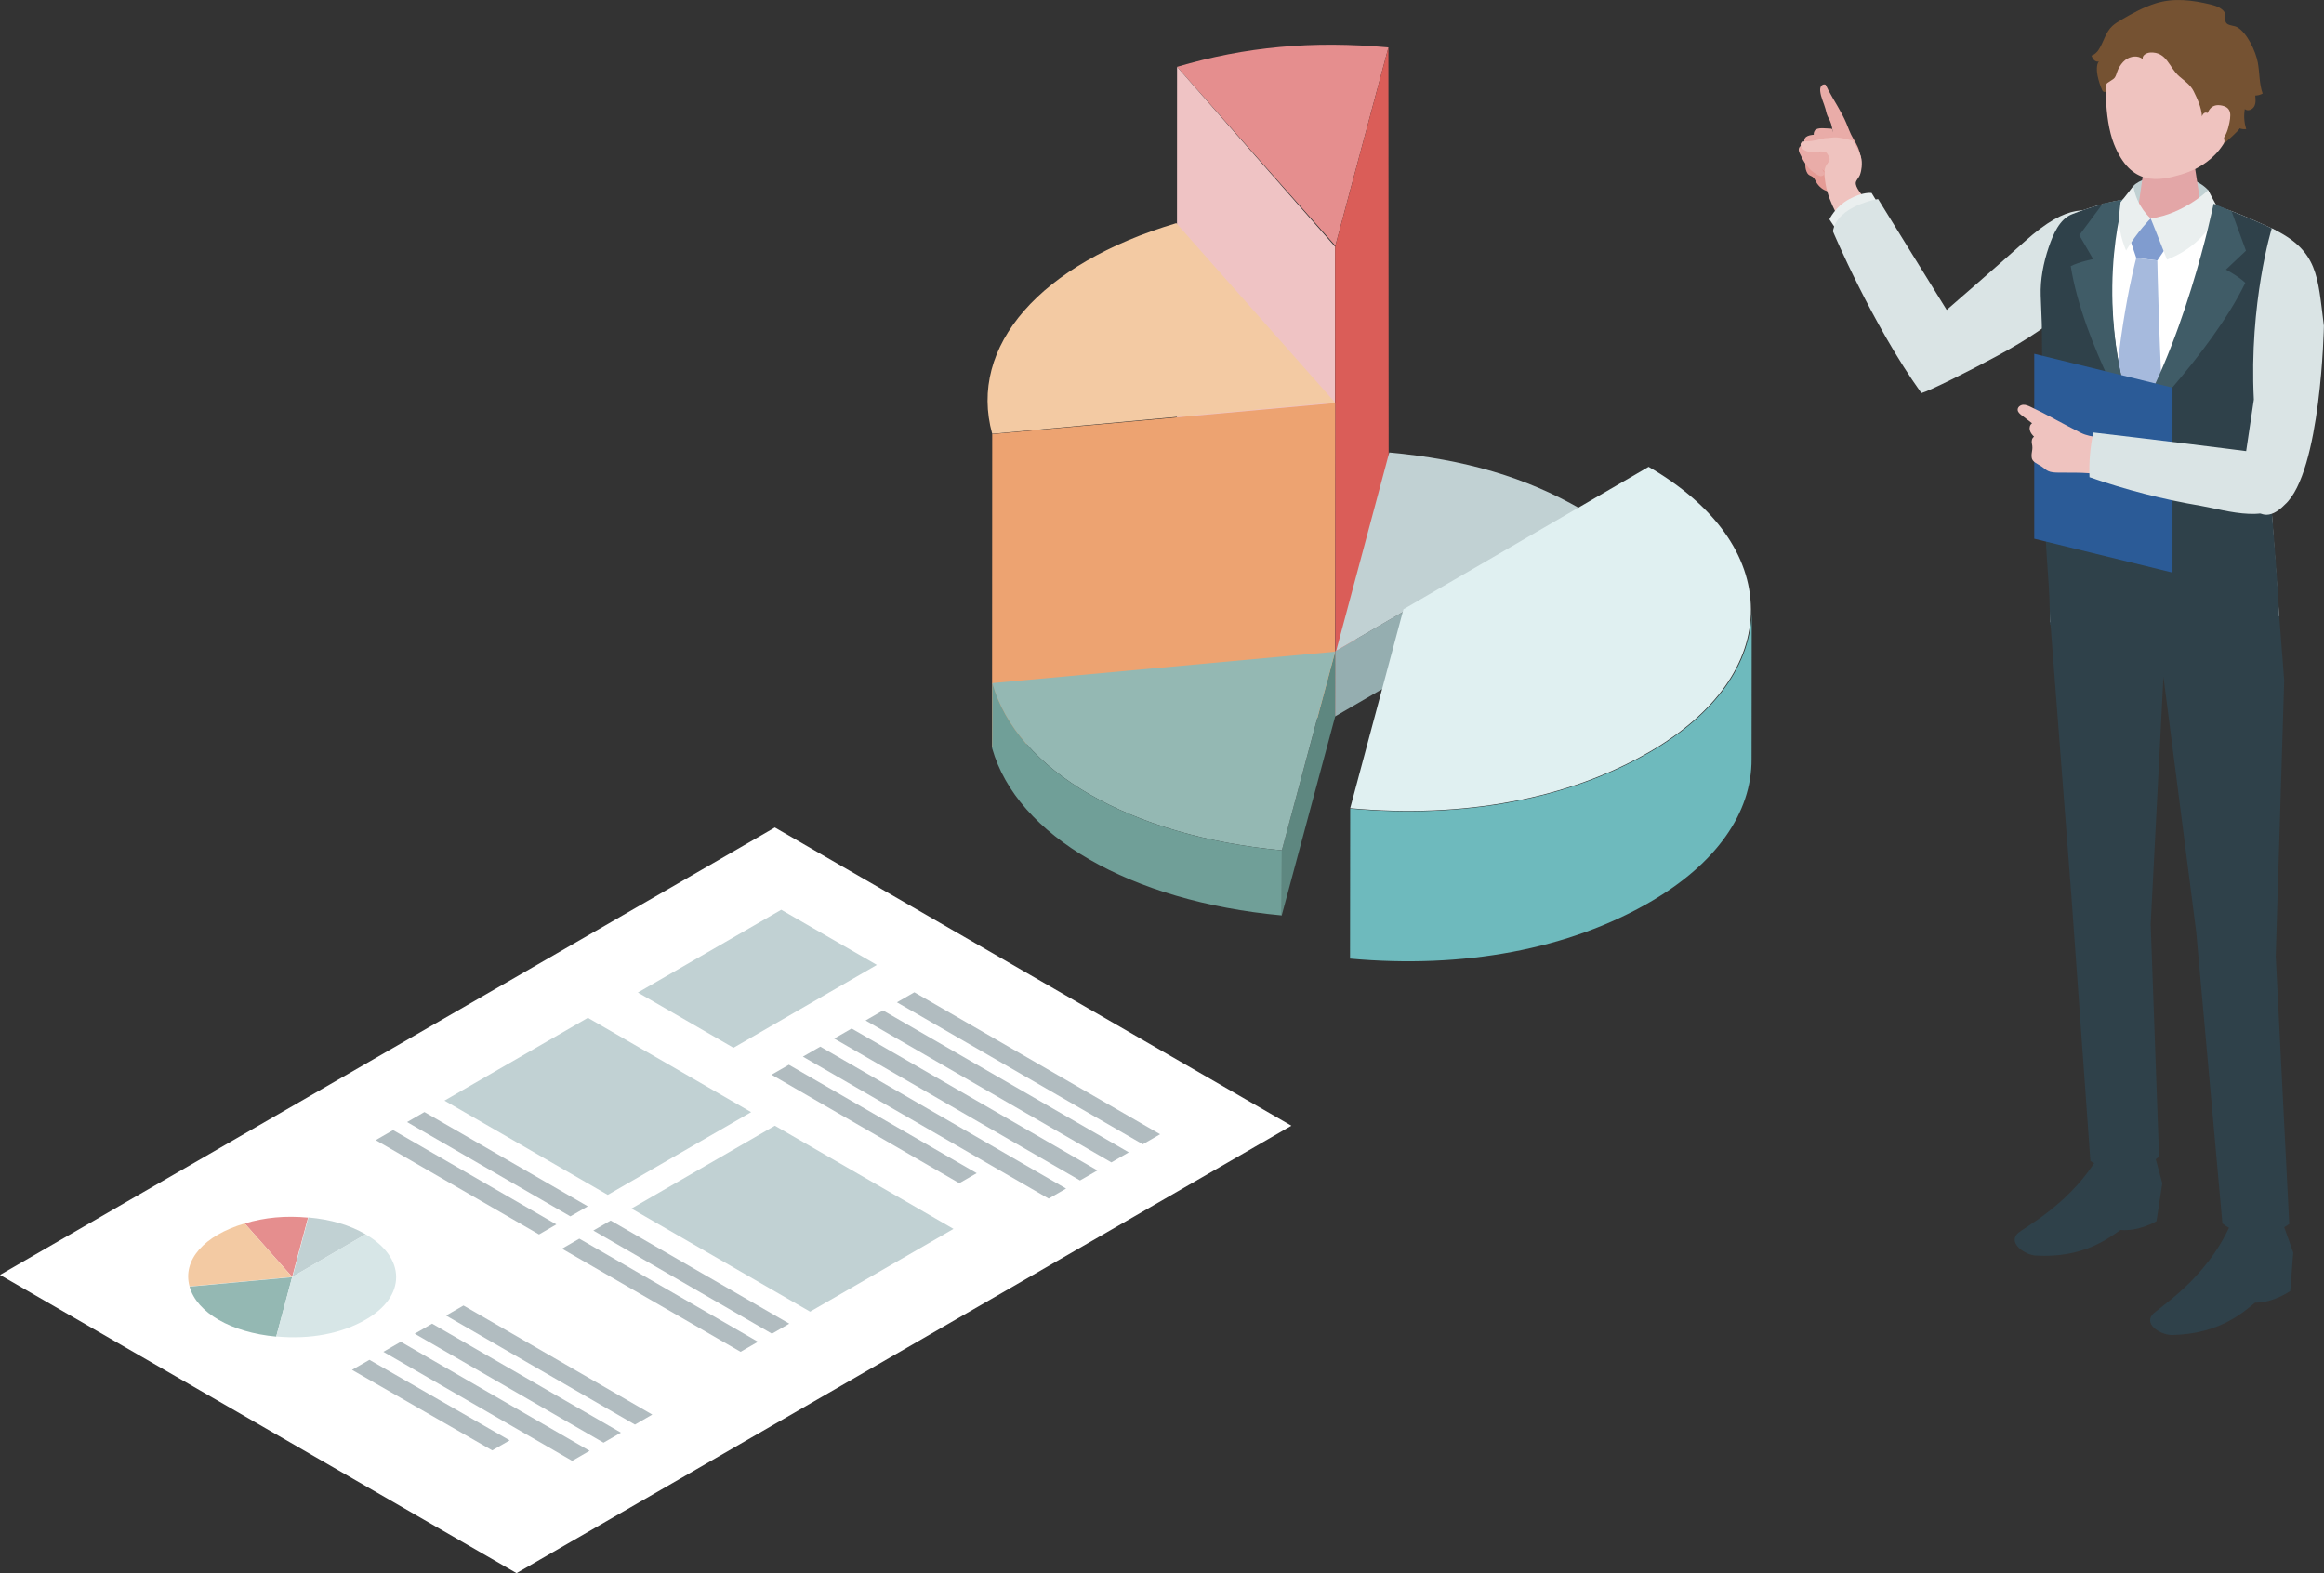 <?xml version="1.0" encoding="UTF-8"?>
<svg id="_レイヤー_2" data-name="レイヤー 2" xmlns="http://www.w3.org/2000/svg" viewBox="0 0 280.25 189.69">
  <rect x="0" y="0" width="280.25" height="189.69" fill="#333333" stroke="none"/>
  <defs>
    <style>
      .cls-1 {
        fill: #f3caa3;
      }

      .cls-2 {
        fill: #e0f0f1;
      }

      .cls-3 {
        fill: #c1d1d3;
      }

      .cls-4 {
        fill: #e3a6a7;
      }

      .cls-5 {
        fill: #da5d58;
      }

      .cls-6 {
        fill: #efc3bf;
      }

      .cls-7 {
        fill: #fff;
      }

      .cls-8 {
        fill: #eda371;
      }

      .cls-9 {
        fill: #d7e6e7;
      }

      .cls-10 {
        fill: #755232;
      }

      .cls-11 {
        fill: #e59b95;
      }

      .cls-12 {
        fill: #e9aca8;
      }

      .cls-13 {
        fill: #2f414a;
      }

      .cls-14 {
        fill: #dae4e5;
      }

      .cls-15 {
        fill: #a6badd;
      }

      .cls-16 {
        fill: #b1bcc0;
      }

      .cls-17 {
        fill: #2b5b97;
      }

      .cls-18 {
        fill: #efc3c4;
      }

      .cls-19 {
        fill: #eaefef;
      }

      .cls-20 {
        fill: #5e8780;
      }

      .cls-21 {
        fill: #6ebabd;
      }

      .cls-22 {
        fill: #19468e;
      }

      .cls-23 {
        fill: #94b8b3;
      }

      .cls-24 {
        fill: #405c67;
      }

      .cls-25 {
        fill: #e58e8e;
      }

      .cls-26 {
        fill: #95aeb0;
      }

      .cls-27 {
        fill: #809ccf;
      }

      .cls-28 {
        fill: #709f98;
      }
    </style>
  </defs>
  <g id="_レイヤー_1-2" data-name="レイヤー 1">
    <g>
      <path class="cls-25" d="M167.43,5.72l-6.4,23.91-8.21-9.27-10.88-12.3c8.24-2.43,16.34-3.17,25.49-2.34Z"/>
      <polygon class="cls-18" points="161 29.75 160.98 86.38 141.92 64.69 141.94 8.06 161 29.75"/>
      <polygon class="cls-5" points="161 29.75 161.02 86.38 167.46 62.35 167.43 5.72 161 29.75"/>
      <path class="cls-1" d="M141.85,26.91l19.13,21.61-2.52.23-38.81,3.56c-2.93-10.57,5.78-20.53,22.2-25.4Z"/>
      <polygon class="cls-8" points="161 48.6 160.98 86.38 119.63 90.11 119.65 52.34 161 48.6"/>
      <polygon class="cls-20" points="161.03 78.52 161.01 86.38 154.56 110.39 154.58 102.53 161.03 78.52"/>
      <path class="cls-23" d="M161,78.58l-6.16,22.98-.26.97c-9.13-.84-17.11-3.24-23.19-6.75-6.08-3.51-10.24-8.13-11.73-13.41l41.33-3.79Z"/>
      <path class="cls-28" d="M154.58,102.53l-.02,7.85c-9.13-.84-17.11-3.24-23.19-6.75s-10.24-8.13-11.73-13.41l.02-7.85c1.48,5.28,5.65,9.9,11.73,13.41,6.08,3.51,14.06,5.91,23.19,6.75Z"/>
      <polygon class="cls-26" points="190.58 61.35 190.56 69.21 161.01 86.38 161.03 78.52 190.58 61.35"/>
      <path class="cls-3" d="M190.58,61.35l-29.45,17.12,6.4-23.91c9.15.84,16.47,3,23.05,6.79Z"/>
      <g>
        <path class="cls-2" d="M198.8,56.29c7.93,4.59,12.31,10.68,12.34,17.16.04,6.49-4.29,12.59-12.19,17.18-4.87,2.83-10.46,4.86-16.61,6.01-6.13,1.16-12.7,1.43-19.52.81l6.42-23.98,29.55-17.17Z"/>
        <path class="cls-21" d="M211.24,73.44l-.02,18.09c.04,6.5-4.3,12.62-12.21,17.22-4.89,2.84-10.49,4.87-16.65,6.03-6.15,1.16-12.73,1.43-19.56.81l.02-18.09c6.83.62,13.41.35,19.56-.81,6.16-1.16,11.76-3.19,16.65-6.03,7.91-4.6,12.25-10.71,12.21-17.22Z"/>
      </g>
    </g>
    <g>
      <polygon class="cls-7" points="0 153.73 62.29 189.69 155.73 135.74 93.44 99.78 0 153.73"/>
      <g>
        <path class="cls-25" d="M37.15,146.81l-1.92,7.16-2.46-2.77-3.26-3.68c2.47-.73,4.89-.95,7.63-.7Z"/>
        <path class="cls-3" d="M44.08,148.84l-8.81,5.12,1.92-7.16c2.74.25,4.93.9,6.9,2.03Z"/>
        <path class="cls-1" d="M29.5,147.51l5.73,6.47-.75.07-11.62,1.07c-.88-3.16,1.73-6.15,6.65-7.6Z"/>
        <path class="cls-23" d="M35.23,154l-1.84,6.88-.08.29c-2.73-.25-5.12-.97-6.94-2.02-1.82-1.05-3.07-2.43-3.51-4.01l12.37-1.14Z"/>
        <path class="cls-9" d="M44.08,148.83c2.37,1.37,3.68,3.2,3.69,5.14.01,1.94-1.28,3.77-3.65,5.14-1.46.85-3.13,1.45-4.97,1.8-1.84.35-3.8.43-5.84.24l1.92-7.18,8.84-5.14Z"/>
      </g>
      <polygon class="cls-3" points="76.92 119.68 88.45 126.34 105.74 116.35 94.21 109.7 76.92 119.68"/>
      <polygon class="cls-3" points="53.6 132.71 73.29 144.08 90.58 134.1 70.89 122.73 53.6 132.71"/>
      <polygon class="cls-3" points="76.15 145.73 97.69 158.16 114.98 148.18 93.44 135.74 76.15 145.73"/>
      <polygon class="cls-16" points="108.16 120.86 137.81 137.98 139.9 136.77 110.26 119.65 108.16 120.86"/>
      <polygon class="cls-16" points="104.38 123.05 134.02 140.16 136.12 138.95 106.48 121.84 104.38 123.05"/>
      <polygon class="cls-16" points="100.6 125.23 130.24 142.34 132.34 141.13 102.7 124.02 100.6 125.23"/>
      <polygon class="cls-16" points="96.82 127.41 126.46 144.53 128.56 143.32 98.92 126.2 96.82 127.41"/>
      <polygon class="cls-16" points="93.04 129.59 115.68 142.67 117.78 141.46 95.13 128.39 93.04 129.59"/>
      <polygon class="cls-16" points="53.79 158.63 76.57 171.78 78.66 170.57 55.89 157.42 53.79 158.63"/>
      <polygon class="cls-16" points="50.01 160.82 72.78 173.96 74.88 172.75 52.11 159.61 50.01 160.82"/>
      <polygon class="cls-16" points="49.09 135.3 68.78 146.67 70.88 145.46 51.18 134.09 49.09 135.3"/>
      <polygon class="cls-16" points="45.31 137.48 65 148.85 67.09 147.64 47.4 136.27 45.31 137.48"/>
      <polygon class="cls-16" points="71.55 148.38 93.09 160.82 95.18 159.61 73.64 147.17 71.55 148.38"/>
      <polygon class="cls-16" points="67.77 150.57 89.31 163 91.4 161.79 69.86 149.36 67.77 150.57"/>
      <polygon class="cls-16" points="46.23 163 69 176.15 71.1 174.94 48.33 161.79 46.23 163"/>
      <polygon class="cls-16" points="42.45 165.18 59.36 174.89 61.46 173.68 44.55 163.97 42.45 165.18"/>
    </g>
    <g>
      <g>
        <path class="cls-11" d="M217.97,20.92c.17.25.39.26.6.4.24.16.31.42.46.66.31.52.8.95,1.4,1.09.52.12,1.09.06,1.63.12.14.02.29.03.42-.03.13-.06.21-.17.29-.29.37-.53.66-1.23.37-1.81-.12-.24-.33-.42-.53-.6-.46-.41-.93-.81-1.39-1.22-.23-.21-.47-.42-.76-.54-.52-.23-1.12-.16-1.67-.02-.28.07-.55.16-.77.34-.47.39-.37,1.41-.06,1.88Z"/>
        <path class="cls-12" d="M220.44,10.78c-.1-.18-.19-.36-.28-.55-.18-.12-.44-.02-.55.15-.12.18-.13.41-.11.62.07.73.44,1.43.63,2.13.08.28.13.58.25.85.08.19.19.37.28.56.24.51.31,1.07.39,1.63,0-.07-.62.52-.65.76-.03.27,0,.86.27.98,1.14.52,2.16,1.15,3.47,1.05.06,0,.13-.02.16-.06.03-.04.02-.09.02-.13-.08-.76-.46-1.44-.85-2.08-.37-.62-.55-1.19-.82-1.83-.59-1.4-1.5-2.72-2.22-4.08Z"/>
        <path class="cls-12" d="M218.86,15.74c-.14.16-.19.41-.1.78.32,1.35.63,2.34,1.67,3.27.13.11.26.22.42.27s.36.01.45-.13c.12-.17.04-.4-.05-.58-.21-.44-.48-.85-.7-1.29-.27-.56-.31-.68.28-.77.23-.04.32-.32.33-.56.01-.38-.06-.75-.2-1.1-.02-.04-.03-.08-.07-.1-.03-.01-.06-.01-.09-.02-.59,0-1.59-.21-1.96.22Z"/>
        <path class="cls-12" d="M217.67,16.65c-.12.18-.13.43,0,.79.49,1.29.93,2.24,2.09,3.03.14.09.29.19.45.21s.36-.04.43-.19c.09-.18-.01-.4-.12-.57-.27-.41-.59-.78-.86-1.19-.34-.52-.4-.64.17-.8.23-.07.28-.36.26-.6-.04-.37-.16-.74-.34-1.06-.02-.04-.05-.07-.08-.09-.03-.01-.06,0-.09,0-.59.07-1.6,0-1.91.47Z"/>
        <path class="cls-12" d="M216.97,17.79c-.09.17-.09.4.06.71.54,1.13,1.01,1.95,2.12,2.58.13.07.27.15.42.16.15,0,.32-.06.38-.2.07-.17-.04-.36-.15-.51-.27-.35-.59-.66-.87-1.01-.35-.45-.41-.55.1-.74.2-.08.22-.35.19-.56-.06-.34-.2-.66-.39-.94-.02-.03-.05-.06-.08-.07-.03,0-.05,0-.08,0-.53.11-1.45.12-1.69.57Z"/>
        <path class="cls-6" d="M224.43,18.89s-.02-.05-.03-.08c-.21-.54-.51-1.07-.78-1.58-.06-.1-.12-.21-.22-.27-.06-.04-.14-.05-.21-.07-.54-.1-1.11-.28-1.67-.32-.5-.04-.97.09-1.46.09-.74.15-1.43.39-2.19.38-.24,0-.53-.01-.67.18-.17.23,0,.57.21.75.76.63,1.68.19,2.56.32.08.01.16.03.22.07.07.05.13.12.17.2.19.3.39.57.19.9-.18.28-.38.48-.47.82-.16.63-.02,1.3.07,1.93.2,1.2.69,2.33,1.22,3.41.02.05.05.09.1.11.05.02.1,0,.14-.02,1.16-.45,2.25-1.08,3.22-1.86-.33-.36-1.12-1.3-1.04-1.84.04-.27.39-.62.49-.89.12-.32.19-.65.22-.99.03-.43.04-.83-.1-1.24Z"/>
      </g>
      <path class="cls-19" d="M221.43,27.69l-.82-1.24s.66-1.51,2.39-2.44c1.71-.92,2.7-.74,2.7-.74l.67,1.1-4.94,3.31Z"/>
      <path class="cls-14" d="M221.03,27.89s4.74,11.24,10.67,19.51c.96-.26,5.65-2.6,9.15-4.49,7.87-4.24,9.43-6.93,9.43-6.93,0,0,3.06-2.54,5.12-5.79,1.54-2.42.95-3.86-.79-4.27-2.84-.66-5.02-1.67-10.47,3.21-3.37,3.02-9.39,8.24-9.39,8.24l-8.27-13.37s-4.95.79-5.45,3.9Z"/>
      <path class="cls-7" d="M274.84,74.3l-.98-13.75,3-27.22c.39-2.35-.55-4.73-3.11-5.89-5.88-2.66-12.77-5.97-23.89-1.61-1.52.6-2.09,2.43-2.62,3.98-.63,1.85-.94,3.84-.87,5.81,0,0,.12,3.37.12,3.37.05,6.43.11,12.87.16,19.3.03,4.08.24,8.1.53,12.17.13,1.79.04,4.55.04,4.55,0,0,3.35,2.98,13.26,2.93,10.8-.06,14.34-3.64,14.34-3.64Z"/>
      <path class="cls-13" d="M275.32,147.6l1.22,3.44-.36,4.63s-1.99,1.42-4.25,1.41c-1.41,1.14-4.23,3.77-9.97,3.9-1.24.03-3.37-1.14-2.45-2.41.57-.78,6.55-4.19,9.53-11.08,3.21-.32,6.27.12,6.27.12Z"/>
      <path class="cls-13" d="M259.79,139.14l.96,3.53-.7,4.58s-2.08,1.26-4.34,1.06c-1.49,1.02-4.5,3.42-10.22,3.09-1.24-.07-3.28-1.41-2.26-2.6.62-.73,6.84-3.65,10.32-10.28,3.23-.06,6.25.62,6.25.62Z"/>
      <path class="cls-3" d="M257.26,22.42c1.34-1.44,6.57-2.1,9.03.51.18,1.27.44,2.1.44,2.1l-4.51,1.62-4.84-.68s-.24-2.56-.11-3.55Z"/>
      <path class="cls-4" d="M261.7,18.05c1.94,0,2.97,1.09,2.97,2.04l.98,6.34c-.09,1.1-1.96,1.99-4.17,1.99s-3.93-.89-3.84-1.99l.96-6.63c.08-.96,1.16-1.75,3.1-1.75Z"/>
      <path class="cls-6" d="M262.5,2.58c5.53.04,7.06,4.19,7.06,9.23,0,6.56-4.32,8.58-6.53,9.23-2.7.79-6.06,1.49-8.11-3.68-1.22-3.08-1.18-8.42-.5-10.49.59-1.81,2.56-4.33,8.09-4.28Z"/>
      <polygon class="cls-27" points="256.79 28.65 259.35 26.34 261.32 29.68 260.15 31.41 257.61 31.1 256.79 28.65"/>
      <path class="cls-15" d="M257.61,31.1l2.54.31s.2,10.8.89,22.04c.06,1.03-3.57,3.45-3.57,3.45,0,0-2.77-2.64-2.75-3.65.34-12.77,2.89-22.16,2.89-22.16Z"/>
      <path class="cls-10" d="M258.4,7.15c-.14-.44.42-.78.88-.81,2.04-.12,2.26,1.8,3.53,2.88.63.54,1.35,1.03,1.72,1.78.44.9.94,1.95,1,3.03.68-1.9,3.27,2.8,2.61,3.33.19-.15,2.09-1.83,1.92-1.89.26.1.54.13.81.09-.25-.77-.31-1.61-.17-2.41.33.31.91.09,1.13-.31.22-.39.17-.87.13-1.32.31,0,.62-.09.89-.24-.43-1.2-.35-2.52-.59-3.77-.25-1.32-1.28-3.56-2.48-4.23-.39-.22-1.03-.17-1.31-.5-.28-.34.07-1.03-.33-1.47-.4-.43-.98-.63-1.55-.77-2.2-.53-4.45-.83-6.66-.13-1.45.46-2.8,1.2-4.11,1.97-.39.23-.77.46-1.1.76-.81.75-1.03,1.9-1.62,2.82-.21.34-.52.64-.9.75.09.19.18.39.33.54.15.14.37.23.57.16-.33.38-.25,1.26-.16,1.71.12.58.32,1.23.57,1.77.06.14.24.26.37.18.1-.07.1-.21.09-.33-.03-.23-.06-.48.08-.66.05-.06.12-.11.19-.15.2-.13.39-.26.59-.39.36-.24.41-.81.6-1.19.21-.42.48-.82.85-1.11.61-.48,1.56-.6,2.14-.09Z"/>
      <path class="cls-6" d="M266.06,14.33s.1-1.87,1.71-1.63c1.37.21,1.34,1.1.94,2.66s-1.35,2.3-2.32,2.26c-.97-.04-.33-3.29-.33-3.29Z"/>
      <path class="cls-13" d="M274.43,115.27l1.02-33.25-.6-7.72s-3.6,3.28-14.34,3.64c-8.84.29-13.26-2.93-13.26-2.93l2.55,33.18,2.28,31.79s1.27,1,3.9.94c2.98-.07,4.38-1.46,4.38-1.46l-1.01-28.02,1.54-29.84,3.95,30.76,3.16,35.16s1.52,1.34,3.99,1.35c2.5,0,4.07-1.29,4.07-1.29l-1.63-32.29Z"/>
      <path class="cls-19" d="M259.35,26.34s1.05,2.59,1.97,4.97c2.56-1.05,4.31-2.39,6.43-5.73-.61-.97-1.46-2.65-1.46-2.65,0,0-2.98,2.89-6.94,3.41Z"/>
      <path class="cls-13" d="M259.14,77.8l-.96-24.84s-5.75-12.14-2.57-28.07c.04-.18.07-.35.11-.52.01-.08.02-.17.02-.25-.06.01-.12.02-.19.04-1.77.34-3.66.87-5.69,1.67-1.52.6-2.28,2.45-2.81,3.99-.63,1.85-1.03,3.88-.96,5.84,0,0,.13,3.4.13,3.4.05,6.43.2,12.91.25,19.34.03,4.08.29,8.03.58,12.09.13,1.79.16,4.81.16,4.81,0,0,3.03,2.7,11.86,2.91l.03-.42Z"/>
      <path class="cls-24" d="M257.96,52.66s-6.76-11.17-8.25-20.57c1.03-.52,2.7-.85,2.7-.85l-1.67-2.88,2.85-3.83,2.52-.48s-4.13,12.88,1.85,28.61Z"/>
      <path class="cls-13" d="M273.76,27.44c-1.95-.88-4.01-1.83-6.3-2.56l-.02-.06-.02.05s-3.76,18.29-10.47,26.57c.12,7.79,1.29,26.77,1.29,26.77.61.12,1.5.3,2.26.3,1.92-.01,3.6-.13,5.08-.33,3.02-.46,6.39-1.02,9.26-3.31,0-.14,0-.33,0-.57,0,0,0,0,0,0,0,0,0,0,0,0-.07-2.69-.75-11.19-.96-13.5l-.02-.25.22-1.95,1.04-9.44,1.74-15.82c.39-2.35-.55-4.73-3.11-5.89Z"/>
      <path class="cls-22" d="M274.95,50.71s-.88-3.88-2.32-9.64c.87,8.29,1.22,9.6,2.02,12.39l.3-2.74Z"/>
      <path class="cls-24" d="M256.17,53.02s10.47-10.34,14.59-18.92c-.84-.8-2.34-1.59-2.34-1.59l2.42-2.28-1.74-4.76-2.16-.91s-3.61,17.82-10.76,28.46Z"/>
      <path class="cls-19" d="M259.35,26.34s-1.71-1.43-2.09-3.92c0,0-.98,1.29-1.54,1.95-.42,2.88.05,4.3.66,5.84,1.37-2.29,2.97-3.88,2.97-3.88"/>
      <path class="cls-14" d="M270.33,57.97l1.46-9.79c-.59-11.69,2.16-20.65,2.16-20.65,5.65,2.69,5.52,5.76,6.29,11.77,0,0-.33,17.65-4.72,21.55-3.83,3.93-5.2-2.89-5.2-2.89Z"/>
      <polygon class="cls-17" points="245.31 64.96 261.98 69.04 261.98 46.74 245.31 42.66 245.31 64.96"/>
      <path class="cls-6" d="M247.75,50.52c-.94-.5-1.88-.99-2.86-1.45-.3-.14-.61-.29-.94-.26s-.66.29-.64.62c.02.27.25.46.46.63.43.33.86.66,1.28.98-.27.17-.35.54-.27.84.08.31.29.56.51.78-.27.16-.33.54-.26.84.17.75-.1.97-.03,1.66.05.54.69.77,1.15,1.06.28.18.52.43.82.57.37.18.8.19,1.22.2,2.05.04,3.87-.11,5.87.45.33-1.18.84-3.21,1.28-4.35-1.49-.46-3.04-.21-4.43-.91-1.07-.54-2.12-1.1-3.17-1.66Z"/>
      <path class="cls-14" d="M251.97,57.54c-.07-1.81.08-3.62.46-5.39,7.3.85,14.6,1.74,21.89,2.69.44.06.92.14,1.2.48.21.26.25.6.29.93.13,1.1.25,2.24-.06,3.3-1.2,4.02-7.5,1.92-10.36,1.44-4.56-.77-9.05-1.93-13.42-3.45Z"/>
    </g>
  </g>
</svg>